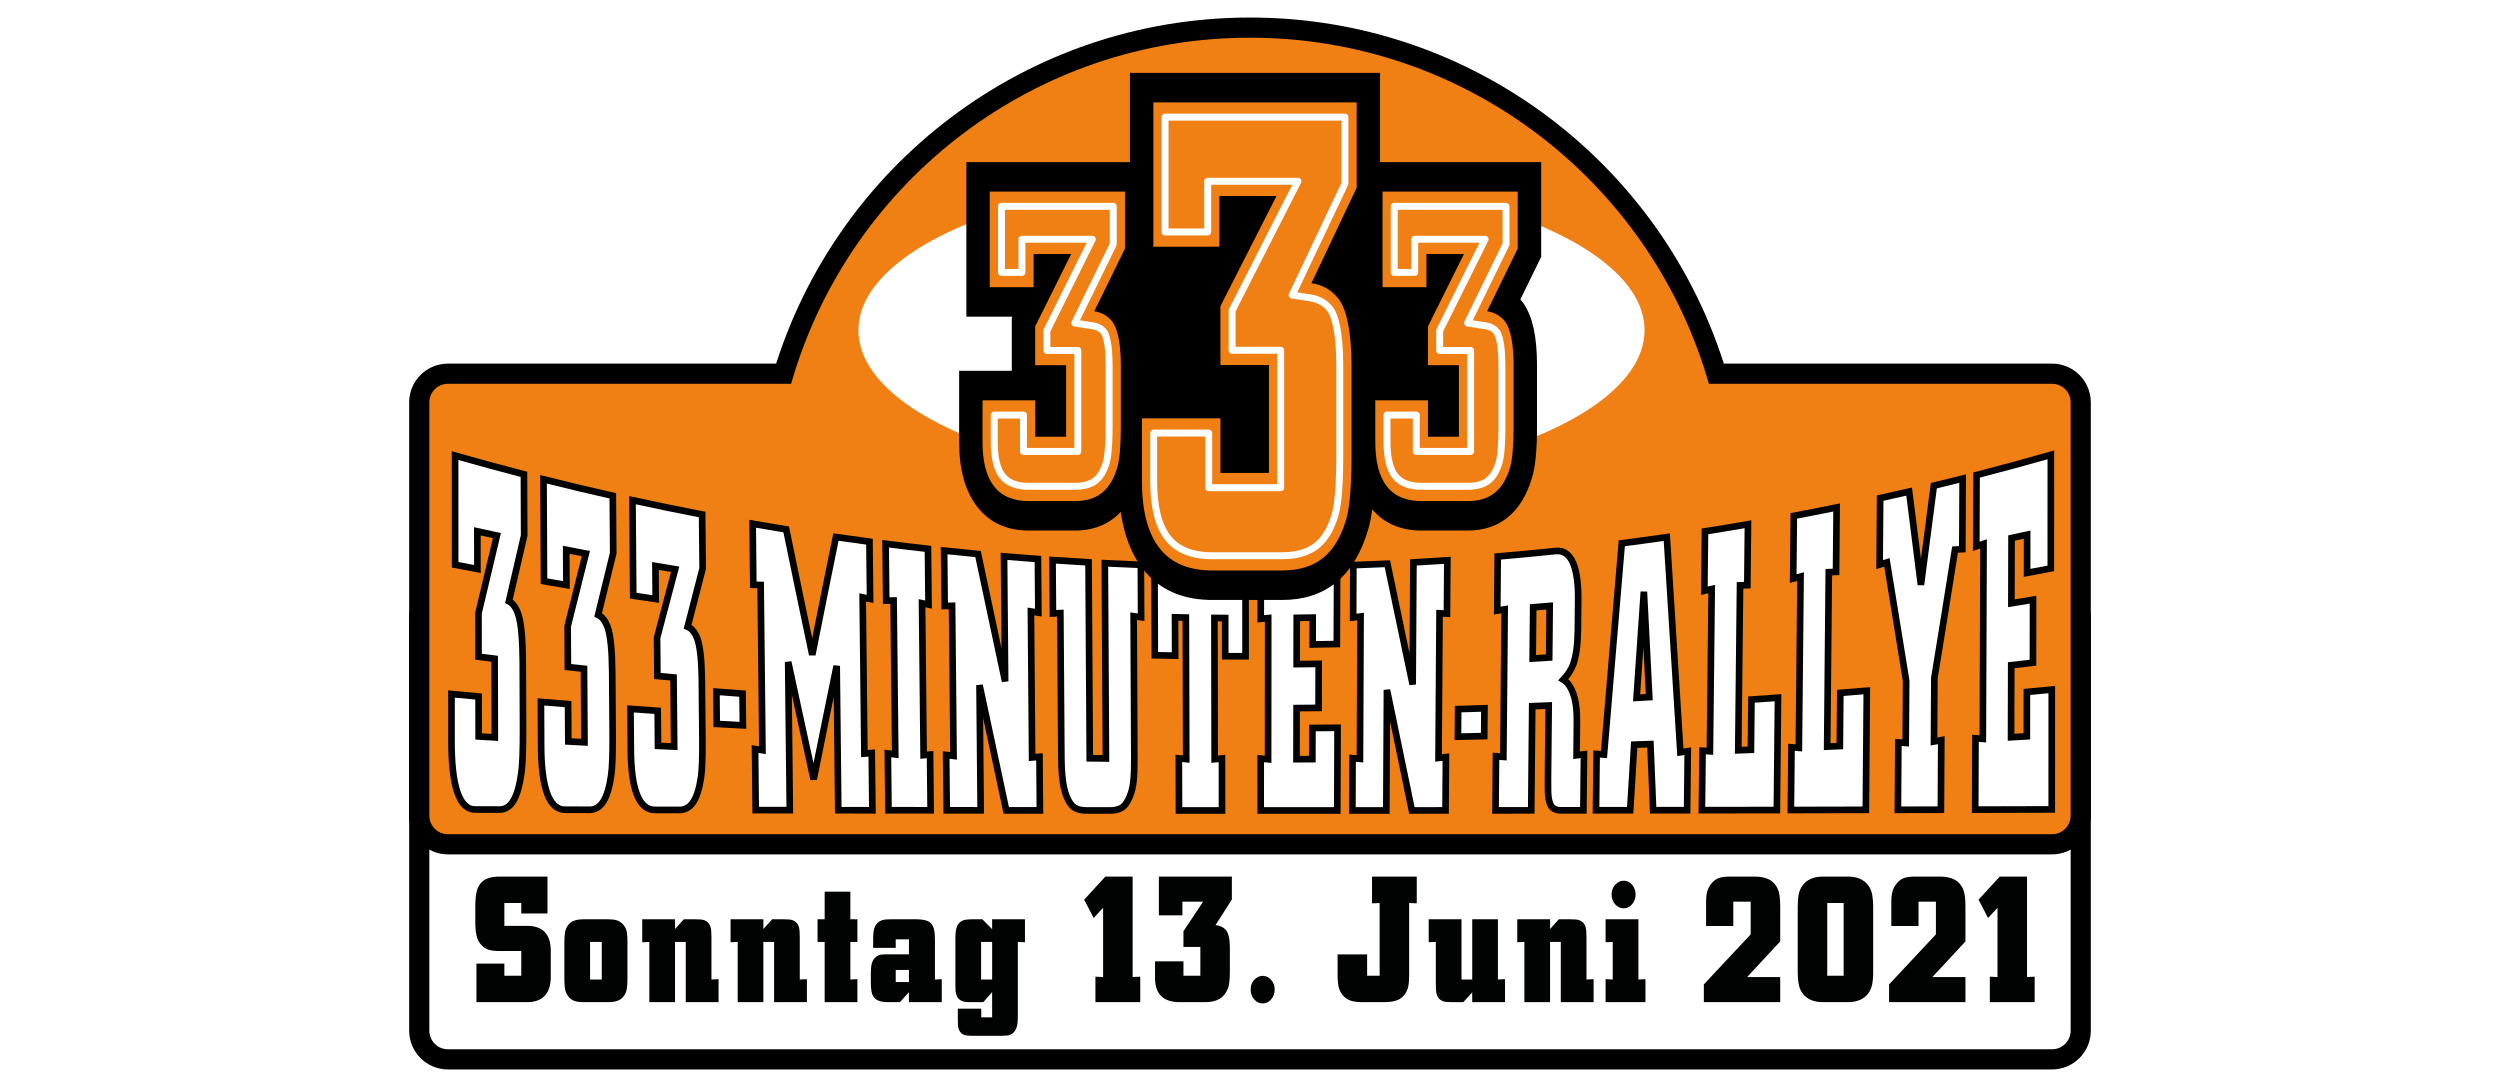 <?xml version="1.0" encoding="utf-8"?>
<!-- Generator: Adobe Illustrator 15.1.0, SVG Export Plug-In . SVG Version: 6.00 Build 0)  -->
<!DOCTYPE svg PUBLIC "-//W3C//DTD SVG 1.1//EN" "http://www.w3.org/Graphics/SVG/1.1/DTD/svg11.dtd">
<svg version="1.1" id="_x33_33-21" xmlns="http://www.w3.org/2000/svg" xmlns:xlink="http://www.w3.org/1999/xlink" x="0px" y="0px"
	 width="230px" height="100px" viewBox="0 0 230 100" enable-background="new 0 0 230 100" xml:space="preserve">
<rect fill="#FFFFFF" width="230" height="100"/>
<g>
	<path fill="#FFFFFF" stroke="#000000" stroke-width="1.855" d="M188.787,54.164H157.91C152.343,35.74,135.238,22.325,115,22.325
		c-20.24,0-37.343,13.416-42.91,31.839H41.21c-1.456,0-2.638,1.182-2.638,2.639v38.02c0,1.455,1.182,2.638,2.638,2.638h147.577
		c1.458,0,2.64-1.183,2.64-2.638v-38.02C191.427,55.345,190.246,54.164,188.787,54.164z"/>
	<path fill="#F08014" stroke="#000000" stroke-width="1.855" d="M188.787,34.38H157.91c-5.567-18.422-22.671-31.84-42.91-31.84
		c-20.24,0-37.343,13.417-42.91,31.84H41.21c-1.456,0-2.638,1.182-2.638,2.639v38.02c0,1.457,1.182,2.637,2.638,2.637h147.577
		c1.458,0,2.64-1.18,2.64-2.637V37.02C191.427,35.562,190.246,34.38,188.787,34.38z"/>
	<g>
		<path fill="#FFFFFF" stroke="#010202" stroke-width="0.612" d="M41.871,51.956c-0.001-3.347-0.003-6.693-0.004-10.04
			c2.106,0.601,4.218,1.174,6.335,1.722c0.007,1.876,0.015,3.751,0.022,5.627c-0.466,1.994-0.934,4.011-1.403,6.053
			c0.373,0.183,0.668,0.61,0.886,1.277c0.246,0.809,0.375,2.244,0.388,4.311c0.008,2.06,0.016,4.119,0.023,6.179
			c0.003,1.946-0.048,3.286-0.153,4.023c-0.156,1.144-0.396,1.991-0.722,2.542c-0.326,0.552-0.752,0.831-1.28,0.83
			c-0.725-0.002-1.451-0.004-2.176-0.006c-1.527,0.068-2.276-2.11-2.249-6.535c0-1.363,0-2.727,0-4.09
			c0.831,0.078,1.662,0.154,2.493,0.229c0.002,1.226,0.004,2.451,0.006,3.676c0.495,0.029,0.99,0.059,1.486,0.087
			c-0.006-2.413-0.012-4.826-0.018-7.239c-0.493-0.059-0.987-0.118-1.48-0.178c-0.002-1.335-0.004-2.669-0.006-4.004
			c0.567-2.417,1.132-4.797,1.695-7.145c-0.6-0.129-1.199-0.26-1.798-0.392c0.002,1.156,0.004,2.312,0.005,3.468
			C43.238,52.223,42.554,52.09,41.871,51.956z"/>
		<path fill="#FFFFFF" stroke="#010202" stroke-width="0.612" d="M50.048,53.471c-0.015-3.125-0.03-6.249-0.045-9.374
			c2.12,0.533,4.245,1.039,6.374,1.519c0.013,1.756,0.026,3.513,0.04,5.27c-0.462,1.873-0.925,3.767-1.389,5.682
			c0.375,0.168,0.673,0.564,0.893,1.188c0.249,0.755,0.383,2.098,0.402,4.033c0.014,1.929,0.029,3.857,0.043,5.786
			c0.009,1.822-0.038,3.077-0.141,3.768c-0.152,1.071-0.39,1.865-0.713,2.381c-0.324,0.517-0.75,0.777-1.277,0.776
			c-0.725-0.002-1.451-0.003-2.176-0.005c-1.527,0.063-2.285-1.97-2.276-6.101c-0.006-1.272-0.012-2.545-0.018-3.818
			c0.833,0.069,1.665,0.137,2.498,0.204c0.007,1.145,0.013,2.29,0.02,3.436c0.496,0.026,0.992,0.051,1.488,0.077
			c-0.015-2.256-0.029-4.513-0.044-6.769c-0.495-0.052-0.989-0.104-1.483-0.157c-0.007-1.247-0.015-2.494-0.022-3.741
			c0.56-2.263,1.118-4.494,1.675-6.696c-0.603-0.114-1.205-0.229-1.807-0.346c0.006,1.081,0.013,2.161,0.019,3.241
			C51.42,53.708,50.734,53.59,50.048,53.471z"/>
		<path fill="#FFFFFF" stroke="#010202" stroke-width="0.612" d="M58.258,54.805c-0.024-2.929-0.047-5.858-0.071-8.787
			c2.132,0.465,4.268,0.904,6.408,1.316c0.016,1.653,0.033,3.306,0.049,4.959c-0.46,1.77-0.921,3.558-1.383,5.364
			c0.376,0.154,0.676,0.523,0.897,1.107c0.251,0.708,0.388,1.97,0.411,3.791c0.018,1.814,0.036,3.629,0.053,5.444
			c0.012,1.715-0.032,2.896-0.134,3.546c-0.15,1.008-0.387,1.755-0.709,2.241c-0.323,0.486-0.748,0.731-1.275,0.73
			c-0.726-0.001-1.451-0.003-2.176-0.004c-1.526,0.06-2.291-1.846-2.293-5.717c-0.01-1.193-0.019-2.386-0.029-3.578
			c0.834,0.06,1.668,0.119,2.503,0.177c0.009,1.075,0.019,2.15,0.028,3.225c0.497,0.022,0.993,0.045,1.489,0.067
			c-0.02-2.12-0.039-4.239-0.059-6.359c-0.496-0.045-0.992-0.09-1.487-0.136c-0.01-1.171-0.021-2.341-0.031-3.512
			c0.556-2.129,1.11-4.231,1.665-6.308c-0.605-0.098-1.21-0.198-1.814-0.3c0.009,1.014,0.018,2.027,0.026,3.041
			C59.636,55.011,58.947,54.909,58.258,54.805z"/>
		<path fill="#FFFFFF" stroke="#010202" stroke-width="0.612" d="M65.938,66.6c-0.01-0.988-0.02-1.976-0.03-2.964
			c0.802,0.062,1.604,0.122,2.407,0.18c0.01,0.972,0.021,1.944,0.031,2.916C67.542,66.689,66.74,66.645,65.938,66.6z"/>
		<path fill="#FFFFFF" stroke="#010202" stroke-width="0.612" d="M69.525,74.528c-0.02-1.872-0.04-3.744-0.06-5.616
			c0.226,0.035,0.453,0.069,0.679,0.103c-0.054-5.066-0.108-10.132-0.163-15.198c-0.226-0.005-0.451-0.01-0.677-0.015
			c-0.02-1.872-0.04-3.744-0.06-5.616c1.028,0.179,2.057,0.352,3.086,0.52c0.8,3.901,1.6,7.745,2.4,11.536
			c0.725-3.659,1.45-7.269,2.177-10.834c1.027,0.148,2.054,0.291,3.083,0.428c0.019,1.755,0.038,3.511,0.057,5.267
			c-0.227-0.048-0.454-0.096-0.681-0.145c0.053,4.79,0.105,9.58,0.158,14.371c0.226-0.018,0.452-0.036,0.678-0.053
			c0.019,1.756,0.039,3.512,0.058,5.268c-1.046-0.001-2.092-0.002-3.138-0.004c-0.049-4.426-0.098-8.853-0.147-13.279
			c-0.707,3.436-1.412,6.915-2.118,10.44c-0.781-3.553-1.563-7.153-2.344-10.805c0.05,4.546,0.1,9.092,0.149,13.638
			C71.617,74.532,70.571,74.53,69.525,74.528z"/>
		<path fill="#FFFFFF" stroke="#010202" stroke-width="0.612" d="M81.739,74.545c-0.019-1.742-0.038-3.484-0.056-5.227
			c0.226,0.03,0.453,0.061,0.679,0.09c-0.05-4.719-0.101-9.439-0.151-14.158c-0.227,0.001-0.453,0.003-0.68,0.004
			c-0.019-1.743-0.038-3.485-0.056-5.227c1.298,0.165,2.597,0.32,3.897,0.466c0.018,1.709,0.035,3.419,0.053,5.128
			c-0.199-0.041-0.398-0.083-0.597-0.124c0.048,4.66,0.097,9.319,0.145,13.979c0.198-0.019,0.396-0.038,0.593-0.056
			c0.017,1.709,0.035,3.419,0.052,5.128C84.325,74.548,83.032,74.547,81.739,74.545z"/>
		<path fill="#FFFFFF" stroke="#010202" stroke-width="0.612" d="M87.098,74.551c-0.017-1.698-0.034-3.396-0.051-5.094
			c0.227,0.029,0.453,0.058,0.68,0.086c-0.045-4.602-0.09-9.204-0.136-13.806c-0.227,0.005-0.454,0.009-0.681,0.014
			c-0.017-1.698-0.034-3.396-0.051-5.094c1.04,0.111,2.08,0.215,3.121,0.313c0.833,3.946,1.663,7.851,2.491,11.721
			c-0.034-3.835-0.067-7.67-0.101-11.506c1.04,0.089,2.079,0.172,3.119,0.249c0.013,1.643,0.026,3.287,0.039,4.93
			c-0.228-0.036-0.455-0.072-0.683-0.108c0.036,4.477,0.072,8.953,0.108,13.43c0.226-0.019,0.452-0.038,0.679-0.057
			c0.013,1.644,0.025,3.287,0.039,4.93c-1.032-0.001-2.064-0.001-3.096-0.002c-0.817-3.807-1.638-7.647-2.46-11.525
			c0.036,3.841,0.072,7.682,0.107,11.523C89.181,74.553,88.14,74.552,87.098,74.551z"/>
		<path fill="#FFFFFF" stroke="#010202" stroke-width="0.612" d="M97.551,56.408c-0.228,0.01-0.455,0.021-0.682,0.031
			c-0.012-1.637-0.024-3.273-0.036-4.91c1.104,0.076,2.209,0.145,3.314,0.207c0.037,6.009,0.075,12.018,0.112,18.026
			c0.496,0.006,0.991,0.012,1.487,0.018c-0.034-5.988-0.068-11.976-0.102-17.963c1.105,0.056,2.211,0.105,3.316,0.147
			c0.007,1.606,0.014,3.212,0.021,4.818c-0.228-0.029-0.456-0.059-0.684-0.088c0.021,4.371,0.041,8.741,0.061,13.112
			c0.004,0.895-0.024,1.602-0.085,2.121c-0.061,0.52-0.171,0.967-0.33,1.342c-0.229,0.563-0.498,0.923-0.808,1.078
			c-0.268,0.144-0.59,0.216-0.966,0.215c-0.759,0-1.518,0-2.276-0.001c-0.626-0.011-1.068-0.185-1.325-0.521
			c-0.314-0.381-0.544-0.915-0.69-1.6c-0.146-0.685-0.224-1.59-0.232-2.712C97.614,65.288,97.583,60.848,97.551,56.408z"/>
		<path fill="#FFFFFF" stroke="#010202" stroke-width="0.612" d="M108.467,74.564c-0.005-1.599-0.009-3.197-0.014-4.795
			c0.227,0.023,0.454,0.046,0.68,0.069c-0.011-4.341-0.023-8.683-0.034-13.024c-0.333-0.006-0.665-0.012-0.997-0.02
			c0.004,1.176,0.007,2.352,0.011,3.527c-0.624-0.01-1.247-0.022-1.87-0.036c-0.011-2.759-0.021-5.519-0.032-8.278
			c2.792,0.093,5.585,0.143,8.378,0.149c0,2.741,0.001,5.483,0.002,8.224c-0.624,0-1.247-0.003-1.871-0.006
			c-0.001-1.172-0.002-2.343-0.003-3.515c-0.33-0.002-0.66-0.005-0.99-0.009c0.006,4.333,0.013,8.665,0.02,12.998
			c0.224-0.021,0.448-0.042,0.673-0.064c0.002,1.593,0.004,3.187,0.005,4.78C111.106,74.565,109.787,74.564,108.467,74.564z"/>
		<path fill="#FFFFFF" stroke="#010202" stroke-width="0.612" d="M115.982,74.565c0-1.592,0.001-3.185,0.002-4.777
			c0.227,0.021,0.453,0.043,0.68,0.065c0.003-4.329,0.006-8.658,0.009-12.987c-0.228,0.023-0.456,0.045-0.684,0.068
			c0.001-1.592,0.001-3.185,0.002-4.777c2.341-0.008,4.682-0.046,7.022-0.115c-0.008,2.404-0.016,4.807-0.024,7.21
			c-0.742,0.015-1.484,0.028-2.227,0.039c0.002-0.823,0.004-1.646,0.006-2.469c-0.489,0.008-0.978,0.015-1.467,0.021
			c-0.002,1.419-0.005,2.838-0.008,4.258c0.675-0.006,1.351-0.014,2.026-0.024c-0.004,1.351-0.007,2.701-0.011,4.051
			c-0.674,0.007-1.348,0.012-2.022,0.017c-0.003,1.567-0.006,3.135-0.009,4.702c0.486-0.002,0.973-0.004,1.459-0.006
			c0.002-0.955,0.004-1.91,0.007-2.864c0.771-0.005,1.541-0.012,2.312-0.02c-0.009,2.536-0.018,5.071-0.026,7.607
			C120.68,74.565,118.331,74.565,115.982,74.565z"/>
		<path fill="#FFFFFF" stroke="#010202" stroke-width="0.612" d="M124.417,74.563c0.006-1.604,0.013-3.208,0.019-4.812
			c0.227,0.021,0.453,0.041,0.68,0.061c0.019-4.364,0.037-8.729,0.056-13.093c-0.228,0.029-0.456,0.058-0.684,0.086
			c0.006-1.604,0.013-3.208,0.019-4.812c1.044-0.037,2.088-0.079,3.131-0.128c0.779,3.687,1.555,7.389,2.327,11.11
			c0.023-3.744,0.046-7.489,0.069-11.233c1.041-0.058,2.082-0.122,3.122-0.192c-0.012,1.635-0.023,3.27-0.036,4.905
			c-0.227-0.01-0.455-0.021-0.682-0.032c-0.031,4.436-0.063,8.872-0.093,13.308c0.227-0.026,0.453-0.052,0.68-0.078
			c-0.012,1.635-0.023,3.27-0.036,4.905c-1.032,0-2.063,0.001-3.095,0.002c-0.762-3.716-1.526-7.411-2.295-11.09
			c-0.02,3.697-0.039,7.394-0.059,11.091C126.499,74.563,125.458,74.563,124.417,74.563z"/>
		<path fill="#FFFFFF" stroke="#010202" stroke-width="0.612" d="M134.131,67.777c0.006-0.846,0.013-1.691,0.02-2.537
			c0.806-0.024,1.611-0.049,2.417-0.076c-0.007,0.853-0.015,1.705-0.021,2.557C135.742,67.741,134.937,67.76,134.131,67.777z"/>
		<path fill="#FFFFFF" stroke="#010202" stroke-width="0.612" d="M137.588,74.556c0.014-1.66,0.029-3.32,0.043-4.98
			c0.227,0.019,0.453,0.038,0.679,0.056c0.04-4.523,0.08-9.047,0.12-13.57c-0.228,0.039-0.455,0.077-0.683,0.115
			c0.015-1.66,0.029-3.32,0.043-4.979c1.765-0.15,3.529-0.318,5.292-0.503c1.479-0.16,2.18,1.444,2.107,4.829
			c-0.008,0.806-0.017,1.612-0.025,2.418c-0.014,1.377-0.16,2.446-0.437,3.202c-0.199,0.506-0.499,0.969-0.899,1.389
			c0.427,0.257,0.757,0.766,0.99,1.53c0.132,0.463,0.214,1.006,0.246,1.628c0.011,0.258,0.012,0.882,0.001,1.87
			c-0.006,0.641-0.013,1.282-0.02,1.924c0.227-0.029,0.453-0.059,0.68-0.088c-0.018,1.717-0.036,3.435-0.054,5.152
			c-0.705,0-1.409,0.001-2.113,0.002c-0.457-0.011-0.762-0.186-0.914-0.523c-0.129-0.267-0.204-0.651-0.222-1.15
			c-0.011-0.268-0.014-0.668-0.009-1.204c0.022-2.256,0.044-4.512,0.067-6.768c-0.505,0.021-1.011,0.042-1.516,0.063
			c-0.03,3.195-0.061,6.39-0.091,9.584C139.779,74.554,138.683,74.555,137.588,74.556z M141.007,60.584
			c0.506-0.029,1.012-0.06,1.518-0.091c0.016-1.582,0.031-3.163,0.047-4.745c-0.506,0.042-1.013,0.082-1.52,0.121
			C141.037,57.441,141.022,59.013,141.007,60.584z"/>
		<path fill="#FFFFFF" stroke="#010202" stroke-width="0.612" d="M146.833,74.547c0.018-1.727,0.037-3.454,0.055-5.182
			c0.226,0.018,0.453,0.036,0.679,0.054c0.544-6.433,1.091-12.912,1.638-19.439c1.381-0.177,2.761-0.365,4.139-0.564
			c0.418,6.543,0.835,13.14,1.251,19.794c0.227-0.032,0.453-0.064,0.679-0.097c-0.02,1.808-0.04,3.616-0.06,5.424
			c-1.041,0.001-2.082,0.003-3.124,0.004c-0.083-2.032-0.167-4.06-0.25-6.084c-0.498,0.018-0.995,0.035-1.493,0.051
			c-0.123,2.015-0.247,4.027-0.37,6.036C148.93,74.545,147.882,74.546,146.833,74.547z M150.565,64.203
			c0.389-0.022,0.778-0.044,1.167-0.067c-0.165-3.244-0.33-6.478-0.495-9.7C151.013,57.701,150.789,60.957,150.565,64.203z"/>
		<path fill="#FFFFFF" stroke="#010202" stroke-width="0.612" d="M156.574,74.535c0.021-1.823,0.041-3.646,0.061-5.468
			c0.226,0.017,0.452,0.035,0.677,0.052c0.055-4.976,0.109-9.951,0.164-14.926c-0.227,0.054-0.453,0.108-0.679,0.161
			c0.02-1.823,0.04-3.646,0.06-5.468c1.32-0.208,2.639-0.427,3.956-0.656c-0.02,1.869-0.04,3.738-0.06,5.607
			c-0.223,0.005-0.446,0.01-0.67,0.014c-0.054,5.058-0.109,10.116-0.163,15.174c0.389-0.015,0.777-0.029,1.166-0.044
			c0.017-1.54,0.033-3.08,0.049-4.62c0.814-0.056,1.628-0.113,2.442-0.172c-0.035,3.445-0.07,6.89-0.106,10.335
			C161.172,74.528,158.874,74.531,156.574,74.535z"/>
		<path fill="#FFFFFF" stroke="#010202" stroke-width="0.612" d="M164.76,74.521c0.02-1.923,0.039-3.846,0.058-5.769
			c0.226,0.017,0.451,0.034,0.677,0.051c0.052-5.251,0.104-10.503,0.155-15.754c-0.226,0.061-0.451,0.122-0.677,0.182
			c0.019-1.923,0.039-3.846,0.058-5.769c1.314-0.25,2.628-0.509,3.939-0.779c-0.018,1.978-0.036,3.956-0.054,5.933
			c-0.222,0.009-0.445,0.018-0.667,0.026c-0.05,5.35-0.099,10.699-0.149,16.049c0.389-0.017,0.777-0.034,1.165-0.052
			c0.015-1.63,0.029-3.26,0.044-4.89c0.813-0.066,1.626-0.133,2.438-0.202c-0.03,3.653-0.06,7.307-0.09,10.959
			C169.358,74.513,167.059,74.518,164.76,74.521z"/>
		<path fill="#FFFFFF" stroke="#010202" stroke-width="0.612" d="M174.606,74.502c0.015-2.067,0.03-4.134,0.044-6.201
			c0.226,0.017,0.451,0.034,0.676,0.052c0.013-1.907,0.026-3.813,0.04-5.72c-0.591-3.683-1.18-7.313-1.767-10.893
			c-0.225,0.068-0.45,0.135-0.674,0.203c0.016-2.038,0.032-4.076,0.048-6.114c0.89-0.197,1.779-0.399,2.668-0.605
			c0.36,2.836,0.721,5.697,1.083,8.584c0.397-3.014,0.794-6.054,1.188-9.123c0.885-0.214,1.769-0.432,2.652-0.655
			c-0.01,2.165-0.021,4.329-0.031,6.494c-0.224,0.015-0.447,0.029-0.671,0.043c-0.63,3.997-1.264,7.934-1.9,11.814
			c-0.011,1.946-0.022,3.893-0.034,5.839c0.224-0.041,0.447-0.082,0.67-0.124c-0.012,2.132-0.024,4.265-0.036,6.397
			C177.244,74.497,175.925,74.5,174.606,74.502z"/>
		<path fill="#FFFFFF" stroke="#010202" stroke-width="0.612" d="M181.717,74.486c0.009-2.187,0.018-4.375,0.027-6.562
			c0.225,0.018,0.451,0.035,0.676,0.053c0.022-5.979,0.044-11.958,0.067-17.938c-0.224,0.076-0.447,0.152-0.671,0.228
			c0.009-2.188,0.018-4.375,0.027-6.563c2.284-0.589,4.563-1.208,6.835-1.858c-0.001,3.481-0.001,6.963-0.002,10.444
			c-0.728,0.142-1.455,0.28-2.184,0.417c0.002-1.173,0.004-2.346,0.005-3.519c-0.478,0.104-0.957,0.208-1.435,0.311
			c-0.005,2-0.01,4.001-0.014,6.001c0.664-0.108,1.328-0.218,1.992-0.329c-0.002,1.933-0.005,3.865-0.007,5.798
			c-0.666,0.078-1.332,0.155-1.999,0.231c-0.005,2.209-0.01,4.418-0.016,6.627c0.483-0.028,0.967-0.057,1.45-0.085
			c0.002-1.36,0.004-2.721,0.006-4.082c0.763-0.072,1.526-0.145,2.289-0.219c0,3.675-0.001,7.351-0.002,11.026
			C186.413,74.475,184.065,74.481,181.717,74.486z"/>
	</g>
	<g>
		<path fill="#010202" d="M43.832,92.198v-3.546h2.57v1.117h1.554v-2.276h-1.996c-0.402,0-0.722-0.034-0.957-0.102
			c-0.236-0.068-0.444-0.189-0.626-0.364c-0.285-0.265-0.466-0.595-0.545-0.99c-0.069-0.316-0.103-0.703-0.103-1.16v-1.481
			c0-0.609,0.047-1.088,0.14-1.435c0.093-0.347,0.252-0.625,0.479-0.833c0.333-0.316,0.876-0.477,1.627-0.482h4.396v3.394h-2.415
			v-0.965h-1.554v2.107h1.973c1.532-0.045,2.297,0.725,2.297,2.311v2.276c0.02,1.67-0.761,2.48-2.341,2.429H43.832z"/>
		<path fill="#010202" d="M51.922,90.116v-3.461c0.005-0.592,0.057-0.996,0.155-1.21c0.132-0.316,0.325-0.54,0.578-0.673
			c0.252-0.132,0.607-0.199,1.064-0.199h2.209c0.348,0,0.623,0.033,0.824,0.097c0.202,0.065,0.38,0.179,0.538,0.343
			c0.211,0.22,0.339,0.477,0.383,0.771c0.035,0.186,0.052,0.477,0.052,0.872v3.461c-0.005,0.592-0.057,0.996-0.155,1.21
			c-0.142,0.316-0.338,0.54-0.589,0.673c-0.25,0.132-0.602,0.199-1.053,0.199h-2.209c-0.349,0-0.625-0.032-0.829-0.097
			s-0.382-0.179-0.534-0.343c-0.196-0.214-0.322-0.471-0.375-0.771C51.941,90.756,51.922,90.466,51.922,90.116z M54.286,90.116
			h1.075v-3.461h-1.075V90.116z"/>
		<path fill="#010202" d="M59.74,92.198v-5.543l-0.655,0.034v-2.116h3.019v0.897l0.81-0.897h1.031c0.413,0,0.685,0.025,0.817,0.076
			c0.324,0.113,0.53,0.338,0.619,0.677c0.049,0.158,0.073,0.477,0.073,0.956v3.834l0.655-0.034v2.116H63.09v-5.543h-0.987v5.543
			H59.74z"/>
		<path fill="#010202" d="M67.867,92.198v-5.543l-0.655,0.034v-2.116h3.019v0.897l0.81-0.897h1.031c0.413,0,0.685,0.025,0.817,0.076
			c0.324,0.113,0.53,0.338,0.619,0.677c0.049,0.158,0.073,0.477,0.073,0.956v3.834l0.655-0.034v2.116h-3.019v-5.543H70.23v5.543
			H67.867z"/>
		<path fill="#010202" d="M75.869,92.198v-5.543h-0.655v-2.082h0.655v-2.539h2.364v2.539h0.648v2.082h-0.648v3.461l0.648-0.034
			v2.116H75.869z"/>
		<path fill="#010202" d="M86.64,92.198h-3.019v-0.914l-0.832,0.914h-1.126c-0.511-0.005-0.879-0.102-1.104-0.288
			c-0.206-0.169-0.334-0.403-0.383-0.703c-0.04-0.214-0.059-0.494-0.059-0.838v-0.83c0-0.378,0.028-0.673,0.084-0.884
			c0.057-0.211,0.154-0.388,0.291-0.529c0.157-0.164,0.336-0.262,0.538-0.296c0.132-0.022,0.341-0.034,0.626-0.034h1.966v-1.379
			h-1.215v0.787H80.33v-0.728c0-0.542,0.037-0.906,0.111-1.092c0.132-0.384,0.393-0.632,0.78-0.745
			c0.152-0.045,0.432-0.068,0.839-0.068h2.224c0.628,0.006,1.058,0.107,1.289,0.305c0.201,0.169,0.329,0.42,0.383,0.753
			c0.04,0.226,0.059,0.508,0.059,0.846v3.647l0.626-0.042V92.198z M82.406,90.353h1.215v-1.117h-1.215V90.353z"/>
		<path fill="#010202" d="M88.118,92.799h2.157v0.795h1.001v-2.319l-0.81,0.922h-1.392c-0.466-0.005-0.793-0.152-0.979-0.44
			c-0.118-0.198-0.182-0.443-0.191-0.736c-0.005-0.113-0.007-0.322-0.007-0.626v-4.231c0.005-0.57,0.105-0.971,0.302-1.202
			c0.167-0.186,0.363-0.299,0.589-0.338c0.182-0.034,0.407-0.051,0.677-0.051h0.913l0.898,0.914v-0.914h3.019v2.116l-0.655-0.034
			v6.779c0,0.542-0.039,0.905-0.118,1.092c-0.123,0.355-0.327,0.584-0.611,0.686c-0.162,0.056-0.441,0.084-0.839,0.084h-2.665
			c-0.305,0-0.542-0.031-0.714-0.093s-0.302-0.169-0.39-0.321c-0.093-0.147-0.15-0.33-0.169-0.55
			c-0.01-0.141-0.015-0.327-0.015-0.559V92.799z M90.261,90.116h1.016v-3.461h-1.016V90.116z"/>
		<path fill="#010202" d="M100.779,92.198v-2.344l0.707,0.034v-6.373l-0.869,0.939l-0.876-1.684l1.951-2.124h2.511v9.242l0.7-0.034
			v2.344H100.779z"/>
		<path fill="#010202" d="M106.617,84.208v-3.563h6.715v2.107l-1.502,2.353c0.393,0.045,0.702,0.186,0.928,0.423
			c0.255,0.288,0.385,0.818,0.39,1.591v2.311c-0.005,0.728-0.064,1.23-0.177,1.506c-0.167,0.429-0.421,0.747-0.762,0.952
			c-0.341,0.206-0.787,0.309-1.336,0.309h-2.268c-1.59,0.022-2.371-0.748-2.341-2.311V88.44h2.614v1.329h1.554V87.12h-1.554v-1.447
			l1.804-2.717h-1.9v1.253H106.617z"/>
		<path fill="#010202" d="M116.18,89.777c0.285,0,0.54,0.124,0.766,0.372c0.216,0.237,0.324,0.533,0.324,0.889
			s-0.108,0.658-0.324,0.906c-0.216,0.249-0.476,0.373-0.78,0.373c-0.305,0-0.565-0.124-0.781-0.373
			c-0.216-0.248-0.324-0.55-0.324-0.906c0-0.361,0.108-0.657,0.324-0.889C115.615,89.901,115.88,89.777,116.18,89.777z"/>
		<path fill="#010202" d="M126.926,89.769v-6.694l-0.7,0.034v-2.462h4.116v2.462l-0.7-0.034v6.694
			c-0.005,0.598-0.061,1.027-0.169,1.287c-0.162,0.406-0.409,0.698-0.74,0.876s-0.796,0.267-1.396,0.267h-1.973
			c-0.481,0-0.861-0.051-1.141-0.152s-0.516-0.271-0.707-0.508c-0.196-0.243-0.324-0.525-0.383-0.846
			c-0.049-0.271-0.074-0.579-0.074-0.923v-1.963h2.717v1.963H126.926z"/>
		<path fill="#010202" d="M137.808,84.572v5.543l0.655-0.034v2.116h-3.019v-0.897l-0.817,0.897h-1.023
			c-0.412,0-0.685-0.025-0.817-0.076c-0.324-0.113-0.53-0.338-0.618-0.677c-0.049-0.158-0.074-0.477-0.074-0.956v-3.834
			l-0.655,0.034v-2.116h3.019v5.543h0.987v-5.543H137.808z"/>
		<path fill="#010202" d="M140.243,92.198v-5.543l-0.655,0.034v-2.116h3.019v0.897l0.81-0.897h1.031
			c0.413,0,0.685,0.025,0.817,0.076c0.324,0.113,0.53,0.338,0.619,0.677c0.049,0.158,0.073,0.477,0.073,0.956v3.834l0.655-0.034
			v2.116h-3.019v-5.543h-0.987v5.543H140.243z"/>
		<path fill="#010202" d="M147.715,92.198v-2.116l0.655,0.034v-3.461l-0.655,0.034v-2.116h3.019v5.543l0.648-0.034v2.116H147.715z
			 M149.394,81.026c0.294,0,0.547,0.124,0.758,0.372c0.216,0.254,0.324,0.553,0.324,0.897c0,0.344-0.108,0.644-0.324,0.897
			c-0.206,0.248-0.464,0.372-0.773,0.372c-0.31,0-0.572-0.124-0.788-0.372c-0.216-0.249-0.324-0.547-0.324-0.897
			c0-0.355,0.108-0.654,0.324-0.897C148.812,81.15,149.08,81.026,149.394,81.026z"/>
		<path fill="#010202" d="M163.778,92.198h-7.024v-1.633l4.308-4.604v-3.005h-1.598v2.234h-2.504v-2.234
			c0-0.383,0.037-0.704,0.111-0.96c0.073-0.257,0.199-0.492,0.375-0.707c0.216-0.265,0.452-0.437,0.707-0.516
			c0.246-0.085,0.577-0.127,0.994-0.127h2.327c0.83,0.011,1.426,0.234,1.79,0.668c0.245,0.288,0.397,0.649,0.457,1.083
			c0.039,0.277,0.059,0.604,0.059,0.982v3.233l-3.041,3.275h3.041V92.198z"/>
		<path fill="#010202" d="M167.664,80.646h2.393c0.825,0.011,1.433,0.282,1.826,0.813c0.201,0.271,0.326,0.586,0.375,0.948
			c0.049,0.299,0.074,0.654,0.074,1.066v5.899c0,0.519-0.033,0.928-0.1,1.227c-0.066,0.299-0.183,0.562-0.35,0.787
			c-0.393,0.53-1.001,0.801-1.826,0.813h-2.393c-0.825-0.011-1.433-0.282-1.826-0.813c-0.201-0.271-0.326-0.587-0.375-0.948
			c-0.049-0.299-0.073-0.655-0.073-1.066v-5.899c0-0.519,0.033-0.928,0.099-1.228c0.066-0.299,0.183-0.561,0.35-0.787
			C166.231,80.928,166.839,80.657,167.664,80.646z M169.615,89.769v-6.694h-1.509v6.694H169.615z"/>
		<path fill="#010202" d="M180.82,92.198h-7.024v-1.633l4.308-4.604v-3.005h-1.598v2.234h-2.504v-2.234
			c0-0.383,0.037-0.704,0.111-0.96c0.073-0.257,0.199-0.492,0.375-0.707c0.216-0.265,0.452-0.437,0.707-0.516
			c0.246-0.085,0.577-0.127,0.994-0.127h2.327c0.83,0.011,1.426,0.234,1.79,0.668c0.245,0.288,0.397,0.649,0.457,1.083
			c0.039,0.277,0.059,0.604,0.059,0.982v3.233l-3.041,3.275h3.041V92.198z"/>
		<path fill="#010202" d="M183.064,92.198v-2.344l0.707,0.034v-6.373l-0.869,0.939l-0.876-1.684l1.951-2.124h2.511v9.242l0.7-0.034
			v2.344H183.064z"/>
	</g>
	<ellipse fill="#FFFFFF" cx="115.135" cy="30.38" rx="36.164" ry="14.167"/>
	<g>
		<path d="M141.788,14.915h-2.156h-12.667V6.706h-2.152h-20.858v8.209h-0.456H88.906v14.218c0,0,3.194,0,4.234,0
			c-0.016,0.033-0.056,0.116-0.056,0.116s0,4.705,0,4.866c-1.329,0-4.843,0-4.843,0s0,6.349,0,6.351
			c0,0.067-0.002,0.135-0.002,0.201c0,2.558,0.574,4.579,1.702,6.004c1.147,1.451,2.77,2.169,4.824,2.14h4.138
			c1.428,0,2.65-0.397,3.626-1.178c0.203-0.162,0.393-0.342,0.574-0.535c0.313,2.16,0.998,3.924,2.058,5.267
			c1.524,1.923,3.72,2.875,6.527,2.83h6.292c1.942,0,3.586-0.525,4.887-1.566c1.351-1.081,2.357-2.715,2.987-4.854
			c0.163-0.524,0.291-1.156,0.391-1.909c1.133,1.321,2.699,1.974,4.658,1.945h4.136c1.431,0,2.65-0.397,3.628-1.178
			c1.036-0.822,1.799-2.057,2.273-3.664c0.313-1.024,0.458-2.454,0.466-4.629v-5.742c-0.008-2.63-0.398-4.427-1.225-5.664
			l-0.024-0.04l-0.03-0.038c-0.078-0.109-0.173-0.198-0.257-0.3c0.783-1.605,1.919-3.923,1.919-3.923V14.915z"/>
		<path fill="#F08014" d="M127.195,26.42v-8.793h12.437v5.238l-2.819,5.766c0.729,0.114,1.301,0.459,1.721,1.044
			c0.468,0.709,0.709,2.018,0.719,3.922v5.725c-0.01,1.782-0.119,3.012-0.327,3.688c-0.309,1.051-0.781,1.827-1.413,2.333
			c-0.629,0.504-1.457,0.756-2.477,0.756h-4.136c-2.968,0.054-4.423-1.822-4.371-5.631v-3.639h4.843v3.348h2.849v-6.579h-2.849
			v-3.567l3.312-6.66h-3.453v3.05H127.195z"/>
		<path fill="#F08014" d="M106.11,22.697V9.419h18.703v7.856l-4.16,8.776c1.098,0.168,1.962,0.695,2.594,1.582
			c0.711,1.076,1.076,3.06,1.09,5.948v8.649c-0.014,2.697-0.178,4.558-0.494,5.581c-0.466,1.589-1.18,2.765-2.13,3.526
			c-0.953,0.763-2.198,1.145-3.734,1.145h-6.292c-4.495,0.083-6.706-2.761-6.625-8.534v-5.462h7.218v5.024h4.461v-9.929h-4.461
			v-5.41l5.16-10.139h-5.258v4.665H106.11z"/>
		<path fill="#F08014" d="M91.056,26.42v-8.793h12.442v5.238l-2.823,5.766c0.725,0.114,1.301,0.459,1.717,1.044
			c0.475,0.709,0.715,2.018,0.724,3.922v5.725c-0.008,1.782-0.118,3.012-0.327,3.688c-0.309,1.051-0.777,1.827-1.411,2.333
			c-0.633,0.504-1.458,0.756-2.476,0.756h-4.138c-2.969,0.054-4.425-1.822-4.37-5.631v-3.639h4.842v3.348h2.847v-6.579h-2.847
			v-3.567l3.311-6.66h-3.455v3.05H91.056z"/>
		<path fill="none" stroke="#FFFFFF" stroke-width="0.639" stroke-linecap="round" stroke-linejoin="round" d="M128.271,18.982
			c0,1.587,0,4.496,0,6.081c0.737,0,1.146,0,1.883,0c0-0.837,0-3.05,0-3.05h6.475c0,0-3.883,7.808-4.18,8.406
			c0,0.354,0,0.964,0,1.823c0.833,0,2.847,0,2.847,0v9.29h-4.999c0,0,0-2.388,0-3.348c-0.93,0-1.761,0-2.692,0
			c0,1.067,0,2.283,0,2.283c0,0.061,0,0.124,0,0.184c0,1.46,0.255,2.513,0.759,3.148c0.51,0.646,1.361,0.964,2.521,0.941h4.152
			c0.809,0,1.447-0.183,1.901-0.545c0.432-0.344,0.753-0.885,0.978-1.657c0.098-0.312,0.253-1.117,0.259-3.224v-5.718
			c-0.006-2.068-0.311-2.796-0.457-3.025c-0.239-0.328-0.58-0.523-1.038-0.594l-1.666-0.257c0,0,3.258-6.657,3.541-7.241
			c0-0.473,0-2.154,0-3.497C136.93,18.982,129.899,18.982,128.271,18.982z"/>
		<path fill="none" stroke="#FFFFFF" stroke-width="0.639" stroke-linecap="round" stroke-linejoin="round" d="M107.184,10.775
			c0,1.938,0,8.627,0,10.566c1.146,0,2.781,0,3.923,0c0-1.366,0-4.666,0-4.666h8.306c0,0-5.74,11.268-6.059,11.894
			c0,0.497,0,2.284,0,3.658c1.239,0,4.465,0,4.465,0v12.641h-6.619c0,0,0-3.578,0-5.024c-1.283,0-3.776,0-5.061,0
			c0,1.532,0,4.105,0,4.105c0,0.097-0.002,0.191-0.002,0.288c0,2.393,0.44,4.152,1.313,5.254c0.883,1.12,2.303,1.67,4.224,1.635
			h6.304c1.321,0,2.383-0.313,3.158-0.933c0.755-0.604,1.311-1.538,1.697-2.852c0.185-0.615,0.408-1.981,0.426-5.119v-8.64
			c-0.014-3.135-0.454-4.479-0.827-5.057c-0.454-0.631-1.08-1-1.911-1.125l-1.644-0.252c0,0,4.573-9.65,4.855-10.248
			c0-0.554,0-4.373,0-6.125C121.938,10.775,108.981,10.775,107.184,10.775z"/>
		<path fill="none" stroke="#FFFFFF" stroke-width="0.639" stroke-linecap="round" stroke-linejoin="round" d="M92.134,18.982
			c0,1.587,0,4.496,0,6.081c0.737,0,1.146,0,1.883,0c0-0.837,0-3.05,0-3.05h6.475c0,0-3.883,7.808-4.178,8.406
			c0,0.354,0,0.964,0,1.823c0.831,0,2.847,0,2.847,0v9.29h-5.003c0,0,0-2.388,0-3.348c-0.928,0-1.759,0-2.688,0
			c0,1.067,0,2.283,0,2.283c0,0.061,0,0.124,0,0.184c0,1.46,0.253,2.513,0.757,3.148c0.512,0.646,1.361,0.964,2.521,0.941h4.154
			c0.807,0,1.446-0.183,1.9-0.545c0.429-0.344,0.75-0.885,0.979-1.657c0.094-0.312,0.247-1.117,0.259-3.224v-5.718
			c-0.008-2.068-0.315-2.796-0.458-3.025c-0.239-0.328-0.58-0.523-1.038-0.594l-1.666-0.257c0,0,3.257-6.657,3.54-7.241
			c0-0.473,0-2.154,0-3.497C100.791,18.982,93.761,18.982,92.134,18.982z"/>
	</g>
</g>
</svg>
